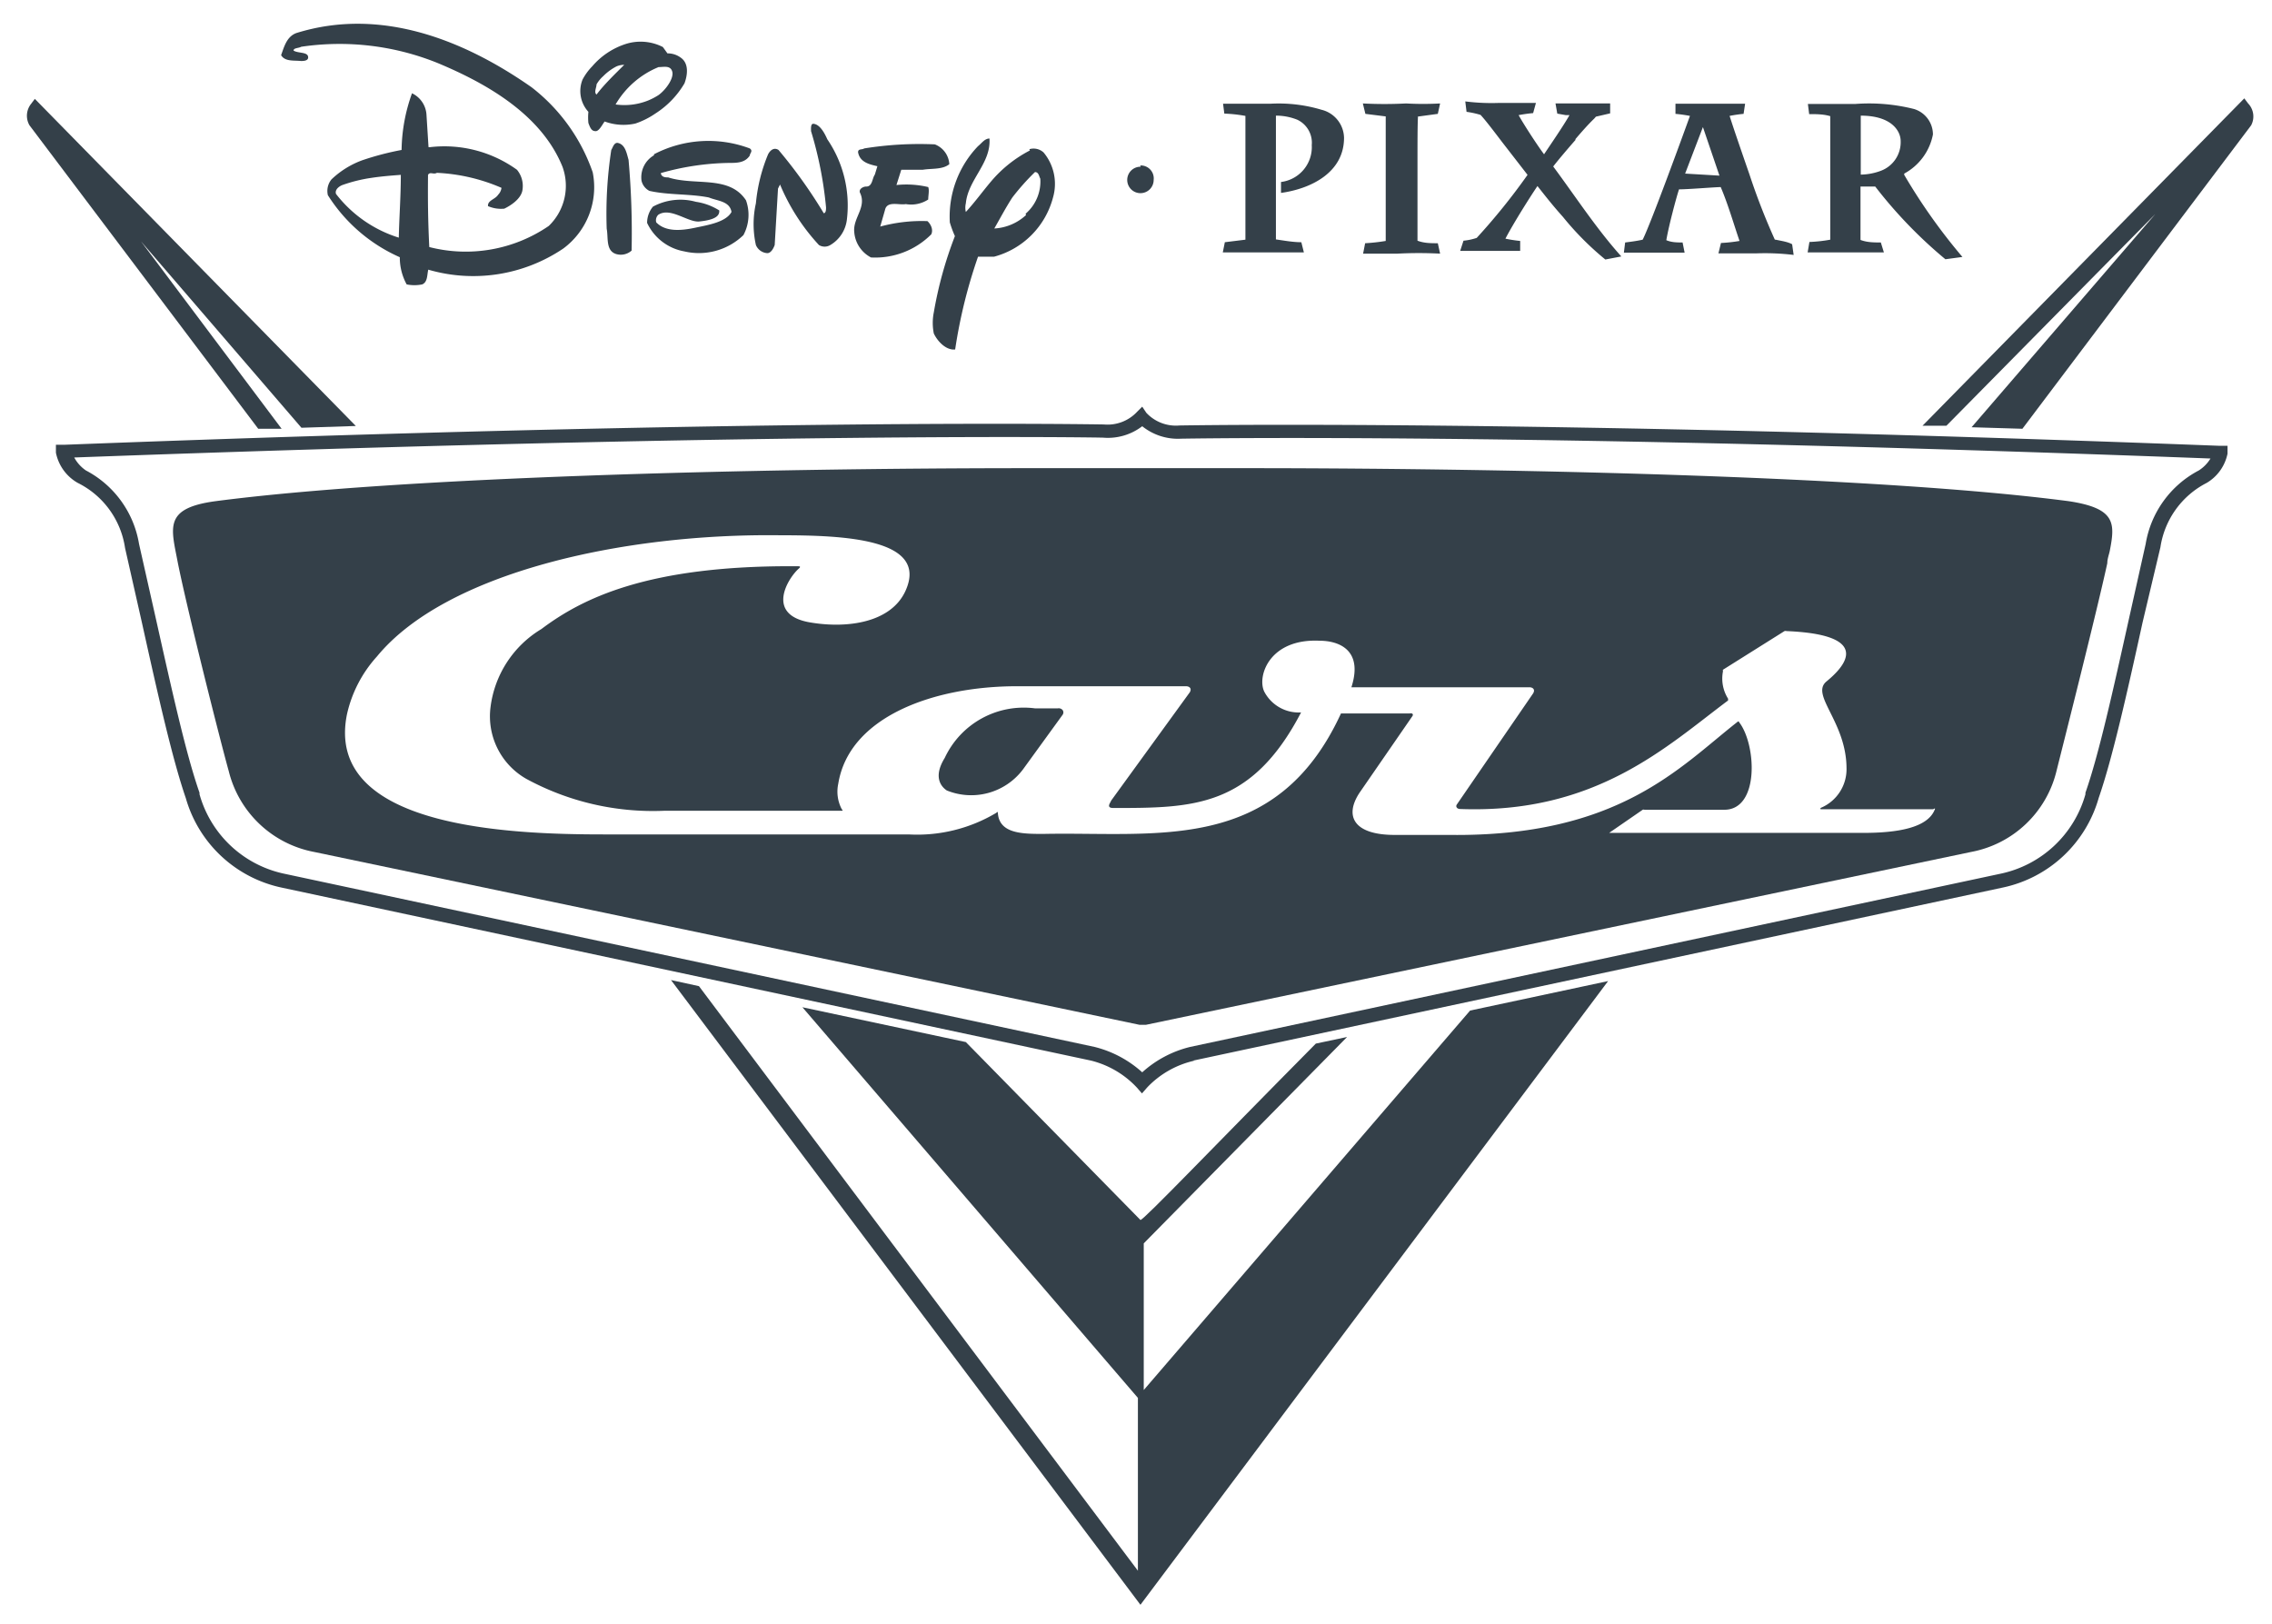 <svg id="Layer_1" data-name="Layer 1" xmlns="http://www.w3.org/2000/svg" viewBox="0 0 89.39 63.91"><defs><style>.cls-1{fill:#344049;}</style></defs><title>1</title><path class="cls-1" d="M62.31,32.47h0ZM75.06,32Z"/><path class="cls-1" d="M62.38,32.52h0ZM75.12,32Z"/><path class="cls-1" d="M44.74,16.2a1.59,1.59,0,0,1-1.31.5c-.14,0-13.44-.25-40.92.8H2.2l0,.31A1.76,1.76,0,0,0,3.06,19a3.41,3.41,0,0,1,1.86,2.56l.66,2.92c.64,2.89,1.2,5.38,1.73,6.92,0,0,0,0,0,0a5,5,0,0,0,3.76,3.52l31.86,6.81a3.69,3.69,0,0,1,1.79,1.05l.21.24.21-.24A3.67,3.67,0,0,1,47,41.73h-.06L78.8,34.92a5,5,0,0,0,3.77-3.52v0c.53-1.53,1.09-4,1.73-6.92L85,21.53A3.41,3.41,0,0,1,86.82,19a1.74,1.74,0,0,0,.82-1.15l0-.31h-.31c-27.49-1.05-40.79-.8-40.92-.8a1.59,1.59,0,0,1-1.31-.5L44.94,16Zm.2.57a2.24,2.24,0,0,0,1.53.49c.13,0,13.3-.25,40.5.78a1.46,1.46,0,0,1-.46.47,4,4,0,0,0-2.09,2.89l-.65,2.91c-.64,2.88-1.19,5.37-1.72,6.88l0,.06a4.41,4.41,0,0,1-3.36,3.13L46.83,41.19a4.34,4.34,0,0,0-1.89,1,4.37,4.37,0,0,0-1.88-1L11.2,34.38a4.41,4.41,0,0,1-3.35-3.13v-.06c-.53-1.51-1.08-4-1.72-6.86L5.47,21.4a4,4,0,0,0-2.09-2.89A1.46,1.46,0,0,1,2.92,18c27.19-1,40.36-.79,40.49-.78A2.22,2.22,0,0,0,44.94,16.77Z"/><path class="cls-1" d="M81.4,19.72c-7.23-.95-21.07-1.29-32-1.3l-4.46,0-4.47,0c-10.9,0-24.75.35-32,1.3C6.41,20,6.74,20.77,7,22.16c.39,1.93,1.67,7,2,8.18a4.28,4.28,0,0,0,3.36,3.18l32.47,6.8.1,0H45l.09,0,32.46-6.8a4.26,4.26,0,0,0,3.36-3.18c.29-1.16,1.58-6.25,2-8.18,0-.18.07-.34.1-.5C83.22,20.58,83.24,20,81.4,19.72ZM76.13,31.83c-.27.75-1.5.94-2.82.94h-10s0,0,0,0l1.32-.91a.09.09,0,0,1,.07,0h3.14c1.4,0,1.26-2.59.58-3.45,0,0,0-.06-.07,0-2.26,1.77-4.67,4.52-11.32,4.44H54.87c-1.58,0-2-.72-1.38-1.66l2.07-3c.07-.09,0-.14-.09-.12H52.76s0,0,0,0c-2.55,5.54-7.25,4.65-11.7,4.74-.82,0-1.75,0-1.8-.83,0-.07-.06,0-.06,0a6.07,6.07,0,0,1-3.45.85h-12c-3.64,0-11-.25-10.1-4.72a5,5,0,0,1,1.18-2.28c2.72-3.31,9.69-4.85,15.86-4.77,2.46,0,5.89.12,4.93,2.2-.57,1.23-2.26,1.48-3.74,1.23-1.8-.3-.86-1.77-.44-2.13.08-.07,0-.08,0-.08-6-.06-8.58,1.3-10.14,2.47a4.19,4.19,0,0,0-2,3.07,2.83,2.83,0,0,0,1.4,2.82,10.43,10.43,0,0,0,5.42,1.26h7c.07,0,0-.06,0-.06a1.48,1.48,0,0,1-.14-1C33.41,28.18,36.77,27,40,27h6.66c.14,0,.24.09.15.24l-3.1,4.27c0,.05-.22.28.09.28,3.12,0,5.43,0,7.39-3.76,0,0,0,0,0,0a1.53,1.53,0,0,1-1.45-.82c-.29-.61.21-2.1,2.19-2,.62,0,1.74.27,1.24,1.83,0,0,0,0,0,0h7c.14,0,.24.09.15.24l-3,4.37c-.06.08,0,.18.13.18,5.35.2,8.14-2.48,10.54-4.27,0,0,0-.07,0-.07a1.48,1.48,0,0,1-.2-1.08.08.08,0,0,1,0-.06l2.42-1.52a.15.15,0,0,1,.08,0c3.85.16,1.87,1.73,1.55,2-.59.54.8,1.58.81,3.39a1.65,1.65,0,0,1-1,1.56s-.07.05,0,.06h4.41C76.15,31.78,76.13,31.83,76.13,31.83Z"/><path class="cls-1" d="M37.17,29.82c-.49.79-.1,1.16.08,1.28a2.55,2.55,0,0,0,3-.83l1.56-2.15h0a.16.16,0,0,0,0-.18.2.2,0,0,0-.19-.07h-.9A3.43,3.43,0,0,0,37.17,29.82Z"/><path class="cls-1" d="M52,4.32a5.88,5.88,0,0,0-2-.24H48.12l.05.39a5.7,5.7,0,0,1,.83.09c0,.4,0,1.64,0,1.88v.31c0,.69,0,2.19,0,2.68l-.81.1-.08.4c.51,0,1,0,1.56,0s1.09,0,1.63,0l-.1-.4c-.32,0-.65-.06-1-.11,0-.43,0-2,0-2.63V6.47c0-.6,0-1.56,0-1.92a2.24,2.24,0,0,1,.84.16,1,1,0,0,1,.57,1,1.38,1.38,0,0,1-1.21,1.45l0,.43c1.16-.16,2.48-.79,2.48-2.17A1.16,1.16,0,0,0,52,4.32Zm3.76.27.81-.11.09-.41a12,12,0,0,1-1.34,0,16.09,16.09,0,0,1-1.7,0l.1.41.8.1c0,.41,0,1.67,0,1.91V7c0,.72,0,2,0,2.48a7.43,7.43,0,0,1-.81.09l-.08.41c.45,0,.9,0,1.35,0a15.71,15.71,0,0,1,1.68,0l-.09-.41c-.27,0-.54,0-.8-.1,0-.32,0-1.47,0-2.42V6.53C55.77,5.67,55.77,4.86,55.79,4.59Zm6.21.9c.24-.28.49-.57.76-.83l.06-.07.56-.13,0-.39c-.31,0-.62,0-.93,0s-.82,0-1.22,0l.07.4.34.06.14,0c-.23.41-.76,1.18-1,1.54-.25-.33-.81-1.19-1-1.54a5.58,5.58,0,0,1,.57-.08l.11-.4c-.48,0-1,0-1.46,0a8.34,8.34,0,0,1-1.32-.06l.05.41a3.61,3.61,0,0,1,.55.12c.18.19.5.61.85,1.07l1,1.29a25,25,0,0,1-2,2.48,2.29,2.29,0,0,1-.52.11l-.13.4c.34,0,.67,0,1,0s1.11,0,1.23,0h.13l0-.39a5.4,5.4,0,0,1-.58-.09c.31-.6,1-1.69,1.26-2.07.2.25.55.71,1,1.21a11.53,11.53,0,0,0,1.67,1.68l.63-.12C62.81,9,62,7.75,61.11,6.55,61.27,6.34,61.64,5.9,62,5.49Zm7.86,3.94a26,26,0,0,1-1-2.57c-.26-.75-.64-1.85-.78-2.3a5.21,5.21,0,0,1,.55-.08l.06-.4c-.51,0-1,0-1.54,0s-.8,0-1.2,0l0,.4a5.58,5.58,0,0,1,.57.08c-.27.75-1.55,4.26-1.86,4.87-.22.05-.45.08-.69.11l-.05.4c.34,0,.69,0,1,0s.92,0,1.39,0l-.08-.4c-.21,0-.43,0-.64-.09.1-.59.41-1.74.5-2,.35,0,1.3-.08,1.64-.09.29.68.5,1.42.74,2.12a6,6,0,0,1-.73.08l-.1.41c.49,0,1,0,1.46,0a9.37,9.37,0,0,1,1.5.06l-.06-.42C70.33,9.51,70.09,9.48,69.86,9.43ZM66.3,6.83,67,5l.65,1.91Zm8.62,0a2.23,2.23,0,0,0,1.13-1.54,1.05,1.05,0,0,0-.74-1A7.23,7.23,0,0,0,73,4.09H71.13l.05.4c.28,0,.56,0,.83.08,0,.34,0,1.59,0,1.86v.48c0,.76,0,2.13,0,2.52a5.71,5.71,0,0,1-.82.09l-.07.41c.5,0,1,0,1.52,0s1,0,1.48,0L74,9.54c-.26,0-.54,0-.8-.1,0-.44,0-1.53,0-2v-.1l.58,0a18,18,0,0,0,2.76,2.86l.67-.09A22.76,22.76,0,0,1,74.92,6.88ZM74,6.72a2.34,2.34,0,0,1-.79.15V6.74c0-.51,0-1.73,0-2.19,1.22,0,1.57.61,1.57,1A1.2,1.2,0,0,1,74,6.72ZM20.91,3.43C18.28,1.59,15,.26,11.66,1.3c-.38.14-.48.54-.6.87.15.26.51.2.78.23.09,0,.32,0,.28-.18s-.4-.12-.57-.23c0-.11.2-.09.3-.15a10.29,10.29,0,0,1,5.37.64c1.87.78,4.07,2,4.91,4.08a2.19,2.19,0,0,1-.54,2.33,5.78,5.78,0,0,1-4.7.83c-.05-1-.06-1.8-.05-2.84.08-.14.21,0,.35-.08a7.21,7.21,0,0,1,2.54.59.46.46,0,0,1-.13.27c-.12.19-.42.22-.4.45a1.29,1.29,0,0,0,.64.1c.27-.13.64-.38.71-.7a1,1,0,0,0-.21-.83,4.88,4.88,0,0,0-3.42-.89l-.06,0-.08-1.27a1,1,0,0,0-.57-.85A6.83,6.83,0,0,0,15.8,5.9a11.22,11.22,0,0,0-1.56.41,3.49,3.49,0,0,0-1.2.75.72.72,0,0,0-.14.62,6.42,6.42,0,0,0,2.83,2.44A2.2,2.2,0,0,0,16,11.19a1.53,1.53,0,0,0,.61,0c.22-.09.19-.38.24-.58a6.33,6.33,0,0,0,5.31-.83,3,3,0,0,0,1.16-3A7.2,7.2,0,0,0,20.91,3.43ZM15.69,9.35a5,5,0,0,1-2.47-1.72c-.06-.18.15-.32.28-.36A5.89,5.89,0,0,1,14.6,7c.39-.06.77-.09,1.17-.12C15.77,7.71,15.71,8.5,15.69,9.35Zm8.6-3.73c-.14,0-.18.19-.24.28A16.67,16.67,0,0,0,23.87,9c.07.35-.05.88.39,1a.64.64,0,0,0,.59-.14,32.34,32.34,0,0,0-.12-3.57C24.65,6,24.59,5.67,24.29,5.62Zm2.64-2.34c.12-.32.18-.77-.13-1a.86.86,0,0,0-.54-.18l-.18-.25a1.93,1.93,0,0,0-1.46-.12,2.91,2.91,0,0,0-1.32.88,2.25,2.25,0,0,0-.38.52,1.21,1.21,0,0,0,.23,1.27,2.2,2.2,0,0,0,0,.44c.09.25.15.32.29.32s.28-.3.35-.38A2.14,2.14,0,0,0,25,4.86a3.16,3.16,0,0,0,.78-.39A3.53,3.53,0,0,0,26.93,3.28Zm-3.46.44c-.11-.09,0-.27,0-.4A1.27,1.27,0,0,1,23.73,3a2.08,2.08,0,0,1,.53-.39.8.8,0,0,1,.3-.06C24.2,2.91,23.78,3.31,23.47,3.72Zm.75.39a3.48,3.48,0,0,1,1.69-1.47c.2,0,.47-.08.54.18s-.25.71-.54.92a2.56,2.56,0,0,1-.4.21A2.5,2.5,0,0,1,24.22,4.11Zm1.51,2a1,1,0,0,0-.49,1,.6.6,0,0,0,.31.4c.75.17,1.59.11,2.34.26.34.14.82.14.89.57-.22.4-.91.51-1.43.62s-1.15.18-1.53-.21a.3.3,0,0,1,.08-.3c.49-.32,1.2.34,1.65.26.75-.08.75-.31.75-.43a2.36,2.36,0,0,0-.92-.34,2.28,2.28,0,0,0-1.69.19,1,1,0,0,0-.23.64,2,2,0,0,0,1.46,1.12,2.52,2.52,0,0,0,2.33-.64,1.69,1.69,0,0,0,.1-1.37c-.66-1-2-.56-3.06-.9-.09,0-.27,0-.29-.17a10.28,10.28,0,0,1,2.69-.4c.3,0,.62,0,.81-.29,0-.09.14-.18,0-.28A4.63,4.63,0,0,0,25.73,6.07ZM32,4.87c-.11,0-.09.19-.09.29a15.09,15.09,0,0,1,.59,3c0,.08,0,.22-.09.23A19.25,19.25,0,0,0,30.63,5.9c-.17-.11-.32,0-.41.17A6.63,6.63,0,0,0,29.74,8a3.77,3.77,0,0,0,0,1.64.52.52,0,0,0,.45.32c.14,0,.24-.18.29-.32l.13-2.22.08-.16a8.08,8.08,0,0,0,1.53,2.38.43.43,0,0,0,.45,0,1.34,1.34,0,0,0,.65-1,4.62,4.62,0,0,0-.77-3.16C32.43,5.21,32.25,4.89,32,4.87Zm2.63,4.05,0,0,.19-.66c.08-.37.55-.18.82-.23a1.23,1.23,0,0,0,.88-.18c0-.16.05-.36,0-.49a3.72,3.72,0,0,0-1.25-.08l0,0,.19-.6.84,0c.36-.06.78,0,1.05-.22a.89.89,0,0,0-.57-.78A13.71,13.71,0,0,0,34,5.84c-.08.06-.24,0-.24.15.07.4.46.48.76.55l-.1.33c-.11.15-.09.48-.35.47-.09,0-.28.08-.24.23.29.58-.28,1-.22,1.56a1.23,1.23,0,0,0,.66,1,3.12,3.12,0,0,0,2.37-.91c.08-.17,0-.38-.15-.52A6.21,6.21,0,0,0,34.61,8.92Zm5.89-3A5,5,0,0,0,39,7.13c-.34.4-.64.82-1,1.21A.73.73,0,0,1,38,8c.09-.94,1-1.58.93-2.55-.19,0-.31.19-.45.3a4,4,0,0,0-1.11,3,4.3,4.3,0,0,0,.2.54,15.53,15.53,0,0,0-.83,3,2.1,2.1,0,0,0,0,.83c.15.32.49.67.84.63a20.08,20.08,0,0,1,.9-3.65l.63,0a3.27,3.27,0,0,0,2.32-2.33A1.93,1.93,0,0,0,41.06,6,.58.58,0,0,0,40.5,5.87Zm-.15,2.54a2,2,0,0,1-1.25.53c.23-.4.45-.82.71-1.22a9.29,9.29,0,0,1,.89-1c.15,0,.16.17.21.26A1.67,1.67,0,0,1,40.35,8.41Zm4.51-1.9a.52.52,0,1,0,.51.52A.51.51,0,0,0,44.86,6.51Z"/><path class="cls-1" d="M88.45,4.07l-.15-.2L75.64,16.75l.94,0L84.8,8.42l-7.23,8.39,2,.06,9-11.94v0A.74.74,0,0,0,88.45,4.07Z"/><path class="cls-1" d="M5.55,9.5l6.31,7.33L14,16.76,1.37,3.89l-.15.2a.75.75,0,0,0-.06.84h0l9,11.94.92,0Z"/><path class="cls-1" d="M57.84,39.76,45,54.69V48.92l8-8.12-1.23.26C47.68,45.19,45,48,44.87,48L38,41l-6.43-1.37L44.77,55v6.8l-17.27-23-1.1-.24L44.87,63.14,63.27,38.6Z"/></svg>